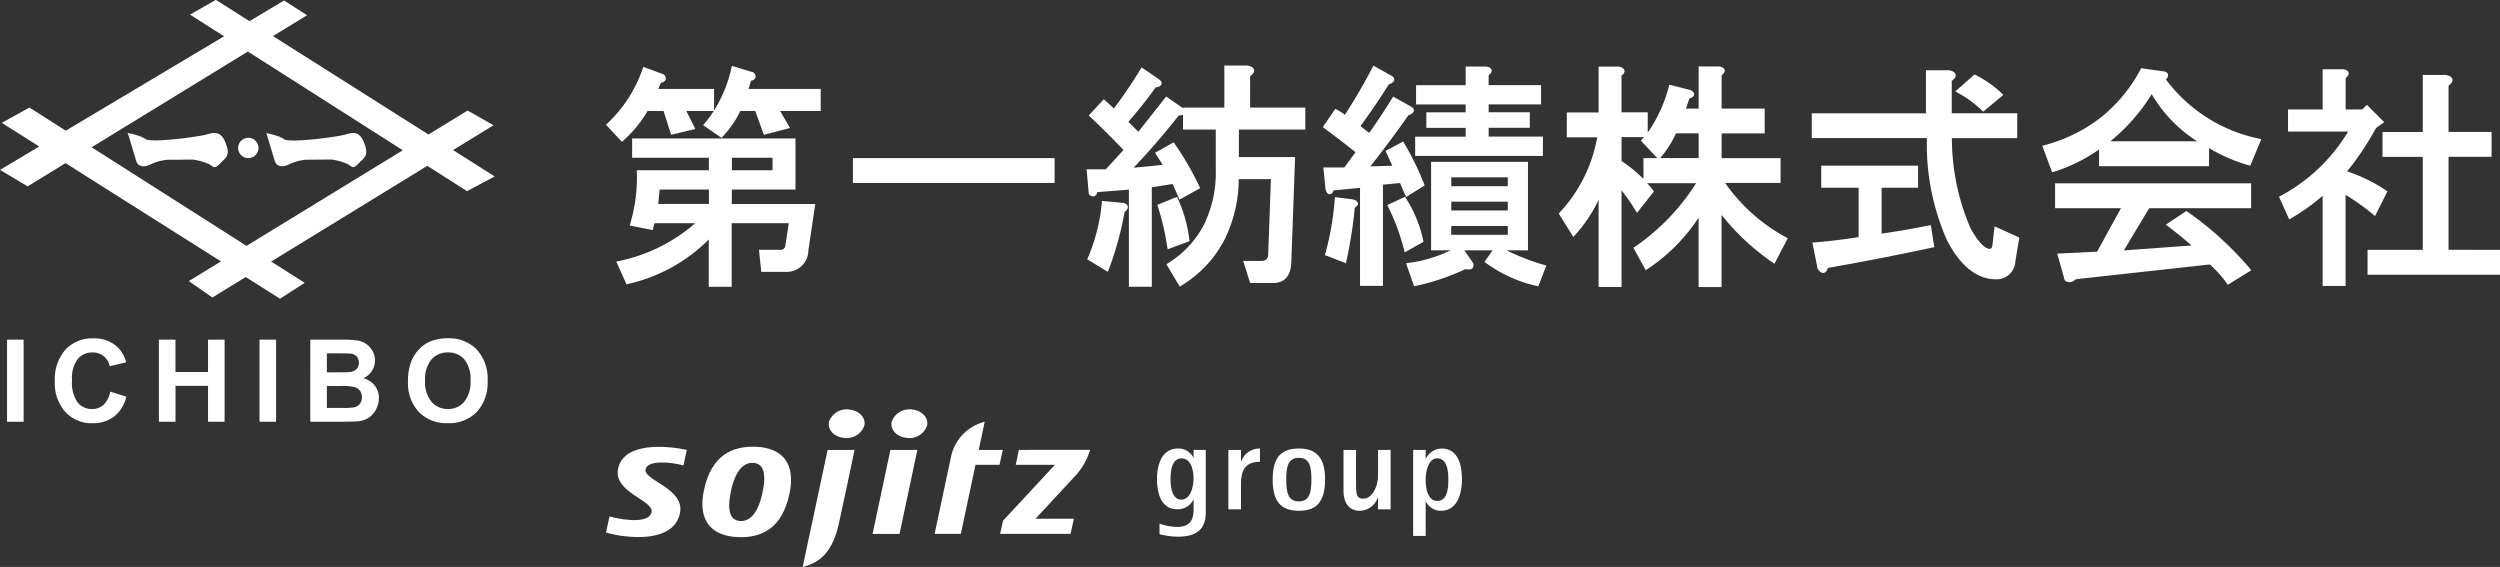 <svg xmlns="http://www.w3.org/2000/svg" width="152.638" height="34.613" viewBox="0 0 152.638 34.613"><rect x="0" y="0" width="152.638" height="34.613" fill="#333333" stroke="none"/><g transform="translate(-20.999 -16.001)"><g transform="translate(-6108.813 7.898)"><path d="M6202.687,35.572v.471h-.014a1.014,1.014,0,0,0-.944-.556c-.9,0-1.277.858-1.277,1.857,0,.951.293,1.854,1.249,1.854a1.07,1.07,0,0,0,.972-.586h.014v.563c0,.435-.053,1.1-1,1.1a3.362,3.362,0,0,1-1.08-.2v.642a4.506,4.506,0,0,0,1.124.153c1.083,0,1.7-.416,1.7-1.469V35.572h-.748m-.74,3.036c-.579,0-.662-.774-.662-1.27,0-.514.092-1.248.665-1.248s.737.7.737,1.209C6202.687,37.853,6202.482,38.608,6201.947,38.608Z" fill="#fff"/><path d="M6209.115,35.487c-1.074,0-1.6.536-1.6,1.9s.529,1.9,1.6,1.9,1.6-.543,1.6-1.9-.538-1.9-1.6-1.9m0,3.228c-.656,0-.772-.533-.772-1.331s.116-1.328.772-1.328.765.53.765,1.328S6209.761,38.715,6209.115,38.715Z" fill="#fff"/><path d="M6217.824,35.487a1.09,1.09,0,0,0-.95.617h-.017v-.532h-.765v5.254h.765v-2.1h.017a1,1,0,0,0,.928.562c.85,0,1.268-.8,1.268-1.935,0-1.023-.324-1.866-1.246-1.866m-.255,3.2c-.54,0-.712-.641-.712-1.3,0-.583.2-1.3.7-1.3.6,0,.684.737.684,1.294C6218.242,38.071,6218.12,38.687,6217.569,38.687Z" fill="#fff"/><path d="M6204.811,35.572h.77v.7h.02a1.16,1.16,0,0,1,1.138-.783V36.3c-.74,0-1.158.342-1.158,1.335V39.2h-.77Z" fill="#fff"/><path d="M6213.949,38.475h-.014a1.186,1.186,0,0,1-1.114.813c-.684,0-.98-.565-.98-1.2V35.572h.764V37.6c0,.71.042.948.435.948.571,0,.909-.768.909-1.422V35.572h.767V39.2h-.767Z" fill="#fff"/><path d="M6175.986,35.381c-1.435-.059-2.728.484-3.194,2.643-.421,2,.59,2.8,2.031,2.871s2.731-.484,3.19-2.643c.424-2.006-.587-2.808-2.027-2.871m.38,2.795c-.278,1.317-.8,1.755-1.338,1.739s-.878-.447-.588-1.821c.277-1.315.807-1.754,1.344-1.731S6176.662,36.808,6176.366,38.176Z" fill="#fff"/><path d="M6192.018,35.572l-.189.908h2.393l-3.171,3.418-.175.8h4.3l.2-.925h-2.34s1.792-1.932,2.4-2.587a3.914,3.914,0,0,0,.928-1.617Z" fill="#fff"/><path d="M6167.552,36.707c-.316,1.47,2.2,1.944,2.044,2.664-.138.63-1.4.571-2.573.267l-.211.98c1.194.347,4.111.7,4.515-1.176.321-1.518-2.243-2.011-2.1-2.684.119-.571,1.493-.464,2.316-.236l.2-.95C6170.557,35.312,6167.9,35.068,6167.552,36.707Z" fill="#fff"/><path d="M6184.176,35.572l-1.088,5.129h1.645l1.089-5.129Z" fill="#fff"/><path d="M6186.414,34.085a1.127,1.127,0,0,1-1.26.749c-.595-.062-1-.5-.9-.98a1.145,1.145,0,0,1,1.271-.744C6186.118,33.178,6186.517,33.617,6186.414,34.085Z" fill="#fff"/><path d="M6182.586,34.085a1.135,1.135,0,0,1-1.26.748c-.6-.061-1-.5-.9-.979a1.132,1.132,0,0,1,1.26-.742C6182.285,33.178,6182.681,33.617,6182.586,34.085Z" fill="#fff"/><path d="M6181.049,39.981c.369-1.683.939-4.409.939-4.409h-1.645s-.781,3.676-.947,4.443l-.577,2.7C6179.922,42.457,6180.681,41.737,6181.049,39.981Z" fill="#fff"/><path d="M6189.372,36.48h1.466l.2-.908h-1.47l.365-1.718a2.8,2.8,0,0,0-2.069,2.2l-.989,4.644h1.6Z" fill="#fff"/></g><g transform="translate(-1715.598 -484.27)"><path d="M1781.281,511.842h3.884v-3.117h-9.972V509.9h4.684v.767h-4.4l.005.135a9.954,9.954,0,0,1-.4,3.1l-.039.136,1.4.28.12-.421h2.484a10.244,10.244,0,0,1-4.668,2.313l-.156.035.625,1.386.1-.025a10.079,10.079,0,0,0,4.922-2.714v2.889h1.4V513.9h3.487l-.206,1.336a.289.289,0,0,1-.328.288h-1.287l.142,1.346h1.545a1.317,1.317,0,0,0,1.329-1.311l.422-2.834h-5.1Zm-1.4,0v.881h-3.095c.022-.224.045-.449.067-.674l.021-.207Zm3.884-1.942v.767h-2.48V509.9Z" fill="#fff"/><path d="M1782.451,505.2a.335.335,0,0,0,.272-.189.3.3,0,0,0-.109-.3l-.024-.024-1.308-.392-.031.136a8.244,8.244,0,0,1-1.056,2.587V505.7h-3.412l.173-.38a.346.346,0,0,0,.284-.191.3.3,0,0,0-.11-.3l-.02-.02-1.236-.456-.044.124a8.248,8.248,0,0,1-2.137,3.318l-.1.089.974,1.045.095-.082a7.453,7.453,0,0,0,1.474-1.8h.974l.464,1.452,1.478-.351-.551-1.1h1.672a7.012,7.012,0,0,1-.555.756l-.092.11,1.125.774.077-.083a6.4,6.4,0,0,0,1.072-1.557h.911l.523,1.454,1.595-.416-.6-1.038h2.475V505.7H1782.3Z" fill="#fff"/><rect width="12.313" height="1.518" transform="translate(1788.673 509.924)" fill="#fff"/><path d="M1807.892,515.487l1.334-.491-.016-.1a8.473,8.473,0,0,0-.7-2.5l-.054-.108-1.2.492.039.116a15.747,15.747,0,0,1,.566,2.435Z" fill="#fff"/><path d="M1812.924,504.925c.132-.1.27-.228.239-.385-.034-.174-.245-.236-.4-.268l-.013,0h-1.4v2.57h-2.513v.039l-.024-.016-1.014-.7-1.7,2.151-.609-.609c.573-.651,1.132-1.357,1.665-2.1.167-.023.327-.07.36-.208.039-.156-.133-.271-.188-.308l-1.027-.706-.072.118c-.5.822-1.046,1.625-1.62,2.388l-.618-.562-.919.989.094.089c.718.682,1.4,1.361,2.025,2.02l-1.079,1.182h-1.17l.131,1.5.033.034a.3.3,0,0,0,.3.111.321.321,0,0,0,.186-.252l1.93-.153v5.93h1.4v-6.073l1.275-.2.417.953,1.259-.7-.05-.109a17.431,17.431,0,0,0-1.5-2.59l-.067-.1-1.139.641.473.736-1.779.174c.967-1.019,1.892-2.09,2.754-3.19a1,1,0,0,0,.262-.034v.891h2v2.5a7.21,7.21,0,0,1-.728,3.325,6.037,6.037,0,0,1-2.181,2.334l-.108.068.82,1.366.112-.071a7.146,7.146,0,0,0,2.588-2.734,8.421,8.421,0,0,0,.9-3.758h1.965l-.167,4.549v.005c0,.309-.132.44-.441.44H1812.5l.425,1.347h1.41c.473,0,1.048-.21,1.1-1.211l.234-6.476h-3.432v-1.681h4.055V506.84h-3.37Z" fill="#fff"/><path d="M1805.246,512.675l-.018-.007-1.351-.128-.01.132a11.217,11.217,0,0,1-.847,3.331l-.042.1,1.258.768.055-.148a19.273,19.273,0,0,0,.968-3.511.375.375,0,0,0,.2-.312C1805.446,512.8,1805.375,512.728,1805.246,512.675Z" fill="#fff"/><path d="M1830.8,508.611h-3.312v-.539H1830v-.947h-2.513v-.481h3.2v-1.175h-3.2v-.6c.111-.088.213-.2.18-.331-.043-.168-.267-.2-.352-.206h-1.232v1.142h-3.027v1.175h3.027v.481h-2.4v.947h2.4v.539H1823v1.175h7.8Z" fill="#fff"/><path d="M1828.579,515.555h1.309v-5.4h-5.915v5.4h1.188a8.292,8.292,0,0,1-2.562.768l-.156.024.49,1.4.112-.024a13.69,13.69,0,0,0,3.017-1.019c.166.033.355.046.452-.077a.316.316,0,0,0-.009-.347l-.5-.724h1.726l-.5.7.1.077a8.315,8.315,0,0,0,3.076,1.393l.11.025.492-1.265-.135-.041A13.331,13.331,0,0,1,1828.579,515.555Zm-3.374-3.917V511.1h3.451v.539Zm0,1.485v-.539h3.451v.539Zm3.451.946v.539H1825.2v-.539Z" fill="#fff"/><path d="M1823.488,514.938a7.727,7.727,0,0,0-1.047-2.557l-.062-.093-1.083.505.064.122a13.307,13.307,0,0,1,.961,2.6l.044.161,1.145-.644Z" fill="#fff"/><path d="M1819.166,512.441l-1.066-.134-.01.137a17.875,17.875,0,0,1-.567,3.289l-.03.113,1.28.5.032-.151a27.329,27.329,0,0,0,.51-3.253c.09-.045.2-.124.192-.248C1819.495,512.545,1819.328,512.483,1819.166,512.441Z" fill="#fff"/><path d="M1822.157,511.633q.113.266.227.53l.06.139,1.135-.709-.04-.1a16.494,16.494,0,0,0-1.209-2.475l-.064-.107-1.073.573.049.111c.118.267.242.534.369.794l-1.344.042c.8-1.021,1.582-2.07,2.319-3.121.169-.06.331-.144.337-.295s-.177-.245-.247-.275l-1.017-.572-.066.106c-.461.745-.931,1.454-1.4,2.11-.164-.129-.343-.267-.535-.411.61-.831,1.192-1.687,1.733-2.55.167-.06.326-.143.333-.292s-.177-.246-.247-.276l-1.026-.577-.062.12c-.508.977-1.071,1.945-1.676,2.88a3.927,3.927,0,0,0-.486-.306l-.1-.058-.768,1.116.1.075c.536.394,1.158.872,1.9,1.46l-.686.931h-1.278l.129,1.286,0,.019c.039.157.1.319.245.328.124.007.2-.106.259-.237l1.606-.151v5.985h1.4v-6.18l1.043-.1Z" fill="#fff"/><path d="M1841.925,511.442h3.386v-1.518h-3.6v-1.509h2.628V506.9h-2.628v-2.032c.112-.088.214-.2.18-.331-.042-.168-.266-.2-.351-.206h-1.232v2.57h-.774l.207-.619c.143-.042.274-.107.288-.237.017-.155-.159-.244-.217-.273l-.013-.006-1.278-.32-.036.121a8.751,8.751,0,0,1-1.286,2.8v-1.236h-1.6v-2.252a.321.321,0,0,0,.184-.288c-.022-.156-.2-.22-.34-.254l-.016,0H1834.2v2.8h-1.942v1.518h1.857a9.067,9.067,0,0,1-2.277,4.577l-.071.073.888,1.433.116-.128a8.787,8.787,0,0,0,1.429-2.136v5.32h1.4v-5.9a10.515,10.515,0,0,1,.843,1.214l.1.16,1.036-1.313-.063-.081q-.166-.215-.35-.417h2.985a13.3,13.3,0,0,1-3.726,3.875l-.1.067.754,1.371.119-.081a10.972,10.972,0,0,0,3.109-3.13v4.238h1.4v-4.407a14.305,14.305,0,0,0,3.107,2.9l.122.087.812-1.556-.106-.063A10.84,10.84,0,0,1,1841.925,511.442Zm-3.956-1.531a6.369,6.369,0,0,0,.957-1.5h1.383v1.509h-2.352Zm-2.368.188v-1.456h1.371c-.037.042-.074.083-.111.122l-.085.09,1.006,1.069h-.843V511.2A8.189,8.189,0,0,0,1835.6,510.1Z" fill="#fff"/><path d="M1856.14,505.942a6.785,6.785,0,0,1,1.457,1.064l.085.084,1.233-1.029-.109-.1a6.89,6.89,0,0,0-1.572-1.106l-.079-.04-1.175,1.037Z" fill="#fff"/><path d="M1854.351,514.039c-1.069.214-2.034.38-2.871.493v-2.8h2.227v-1.347h-5.915v1.347h2.284v3.014c-.871.142-1.772.251-2.678.323l-.147.012.32,1.6.016.023c.043.059.164.23.323.23a.229.229,0,0,0,.044-.005c.138-.027.206-.168.245-.3,2.1-.369,4.247-.787,6.376-1.243l.121-.026-.212-1.341Z" fill="#fff"/><path d="M1858.246,515.234c-.04.231-.125.231-.157.231-.226,0-.617-.226-1.2-1.3a13.942,13.942,0,0,1-1.119-5.461h3.991v-1.517h-4v-1.972c.131-.1.269-.228.238-.385-.034-.175-.245-.237-.4-.268l-.013,0h-1.4v2.628h-6.969V508.7h7.028a14.454,14.454,0,0,0,1.212,6.212c.82,1.6,1.839,2.413,3.029,2.413a1.14,1.14,0,0,0,1.157-1.08l.245-1.47-1.511-.686Z" fill="#fff"/><path d="M1870.162,513.206l-.074-.055-1.258.839.148.11c.513.386.99.775,1.421,1.159l-4.129.3,1.546-2.577h6.226v-1.518h-11.971v1.518h4.023l-1.458,2.656-2.433.118.456,1.628.035.027c.114.086.347.185.651-.094l8.18-.9a7.865,7.865,0,0,1,1.024,1.14l.071.1,1.424-.881-.086-.115A19.8,19.8,0,0,0,1870.162,513.206Z" fill="#fff"/><path d="M1868.832,505.113a.3.3,0,0,0,.134-.294c-.042-.167-.266-.2-.349-.2l-1.289-.185-.043.08a9.352,9.352,0,0,1-2.423,2.93,9.525,9.525,0,0,1-3.437,1.69l-.138.038.606,1.618.117-.034a9.917,9.917,0,0,0,2.746-1.361v1.024h6.715v-1.106a10.046,10.046,0,0,0,2.41,1.045l.108.025.672-1.612-.146-.037A9.464,9.464,0,0,1,1868.832,505.113Zm-3.386,3.783a11.412,11.412,0,0,0,2.522-2.873,8.554,8.554,0,0,0,2.775,2.873Z" fill="#fff"/><path d="M1886.094,515.522v-5.679h2.627v-1.518h-2.627V505.5c.131-.1.269-.228.238-.385-.034-.174-.245-.236-.4-.268l-.013,0h-1.4v3.484h-2.456v1.518h2.456v5.679h-3.37v1.518h8.086v-1.518Z" fill="#fff"/><path d="M1881.608,513.458l.753-1.505-.094-.064a9.771,9.771,0,0,0-2.368-1.157,17.1,17.1,0,0,0,1.767-2.645l.5-.357-1.058-1.058-.283.282h-1.014v-1.917c.111-.088.213-.2.179-.332-.042-.167-.266-.195-.351-.206h-1.232v2.456h-2.113V508.3h3.672a10.652,10.652,0,0,1-4.118,3.925l-.107.058.624,1.384.125-.072a13.071,13.071,0,0,0,1.917-1.368v5.5h1.4v-5.559a13.774,13.774,0,0,1,1.671,1.188Z" fill="#fff"/></g><g transform="translate(-1700.721 -480.947)"><path d="M1736.26,505.981a.62.62,0,1,0,.62-.62A.62.62,0,0,0,1736.26,505.981Z" fill="#fff"/><path d="M1738.483,506.735v0c.165.6.833.274.833.274a3.061,3.061,0,0,1,1.091-.31c.471,0,1.536-.013,1.536-.013a3.791,3.791,0,0,1,1.01.283c.283.175.309.323.673-.054s.646-.472.3-1.307-.9-.471-1.307-.4a21.179,21.179,0,0,1-2.586.31c-1.145.054-.915-.121-1.131-.161l-.041-.01a.034.034,0,0,0-.02,0l.007-.03s-.916-.323-.889-.2l.041.013Zm.026-.068h-.009l.016-.064Z" fill="#fff"/><path d="M1734.159,505.2a21.186,21.186,0,0,1-2.586.31c-1.144.054-.915-.121-1.131-.161l-.041-.01a.034.034,0,0,0-.02,0l.007-.03s-.915-.323-.889-.2l.041.013.485,1.617v0c.165.6.834.274.834.274a3.053,3.053,0,0,1,1.091-.31c.471,0,1.535-.013,1.535-.013a3.791,3.791,0,0,1,1.01.283c.283.175.31.323.673-.054s.647-.472.3-1.307S1734.563,505.132,1734.159,505.2Zm-4.117,1.468.017-.067-.008.067Z" fill="#fff"/><path d="M1750.235,508.62l1.688-.9-2.543-1.609,2.471-1.515-1.58-.9-2.391,1.463-9.492-6.007,2.079-1.274-1.4-.9-2.116,1.262-2.05-1.3-1.58.9,2.079,1.324-9.665,5.763-2.219-1.413-1.688.934,2.287,1.445-2.394,1.428,1.687,1.006,2.314-1.418,9.489,6-1.962,1.2,1.436,1.005,2.039-1.249,2.092,1.322,1.508-.97-2.048-1.3,9.534-5.844Zm-13.465,3.34-9.456-6.021,9.539-5.843,9.46,6.026Z" fill="#fff"/></g><path d="M-14.571,0V-5.011h1.012V0Zm6.3-1.842.981.311a2.2,2.2,0,0,1-.75,1.219,2.14,2.14,0,0,1-1.331.4A2.155,2.155,0,0,1-11.011-.6a2.609,2.609,0,0,1-.643-1.865A2.739,2.739,0,0,1-11.008-4.4a2.215,2.215,0,0,1,1.7-.692,2.084,2.084,0,0,1,1.494.543A1.976,1.976,0,0,1-7.3-3.63l-1,.239a1.062,1.062,0,0,0-.371-.615,1.063,1.063,0,0,0-.685-.226,1.14,1.14,0,0,0-.9.4,1.96,1.96,0,0,0-.347,1.3,2.1,2.1,0,0,0,.342,1.354,1.11,1.11,0,0,0,.889.4,1.013,1.013,0,0,0,.694-.256A1.489,1.489,0,0,0-8.27-1.842ZM-5.3,0V-5.011h1.012v1.972H-2.3V-5.011h1.012V0H-2.3V-2.191H-4.286V0ZM.844,0V-5.011H1.855V0Zm3.1-5.011h2a5.786,5.786,0,0,1,.887.05,1.3,1.3,0,0,1,.523.207,1.286,1.286,0,0,1,.385.419,1.134,1.134,0,0,1,.154.586A1.167,1.167,0,0,1,7.7-3.1a1.176,1.176,0,0,1-.514.441,1.319,1.319,0,0,1,.7.455,1.207,1.207,0,0,1,.246.755,1.489,1.489,0,0,1-.159.665,1.339,1.339,0,0,1-.434.516,1.434,1.434,0,0,1-.678.238Q6.616-.007,5.648,0H3.943Zm1.012.834v1.159h.663q.591,0,.735-.017a.669.669,0,0,0,.408-.179.529.529,0,0,0,.149-.391.55.55,0,0,0-.128-.378A.58.58,0,0,0,6.4-4.16q-.15-.017-.865-.017Zm0,1.993v1.34h.937a4.577,4.577,0,0,0,.694-.031.627.627,0,0,0,.367-.2A.615.615,0,0,0,7.094-1.5a.654.654,0,0,0-.109-.383.618.618,0,0,0-.316-.229,3.437,3.437,0,0,0-.9-.072Zm4.955-.291a3.187,3.187,0,0,1,.229-1.285,2.358,2.358,0,0,1,.467-.687,1.951,1.951,0,0,1,.648-.451,2.751,2.751,0,0,1,1.08-.2,2.353,2.353,0,0,1,1.772.687A2.633,2.633,0,0,1,14.77-2.5a2.624,2.624,0,0,1-.66,1.9,2.334,2.334,0,0,1-1.764.685A2.358,2.358,0,0,1,10.569-.6,2.588,2.588,0,0,1,9.909-2.475Zm1.042-.034a1.878,1.878,0,0,0,.393,1.29,1.281,1.281,0,0,0,1,.439,1.27,1.27,0,0,0,.993-.436,1.915,1.915,0,0,0,.388-1.307,1.884,1.884,0,0,0-.378-1.285,1.278,1.278,0,0,0-1-.424,1.286,1.286,0,0,0-1.008.429A1.893,1.893,0,0,0,10.952-2.509Z" transform="translate(36 41.752)" fill="#fff"/></g></svg>